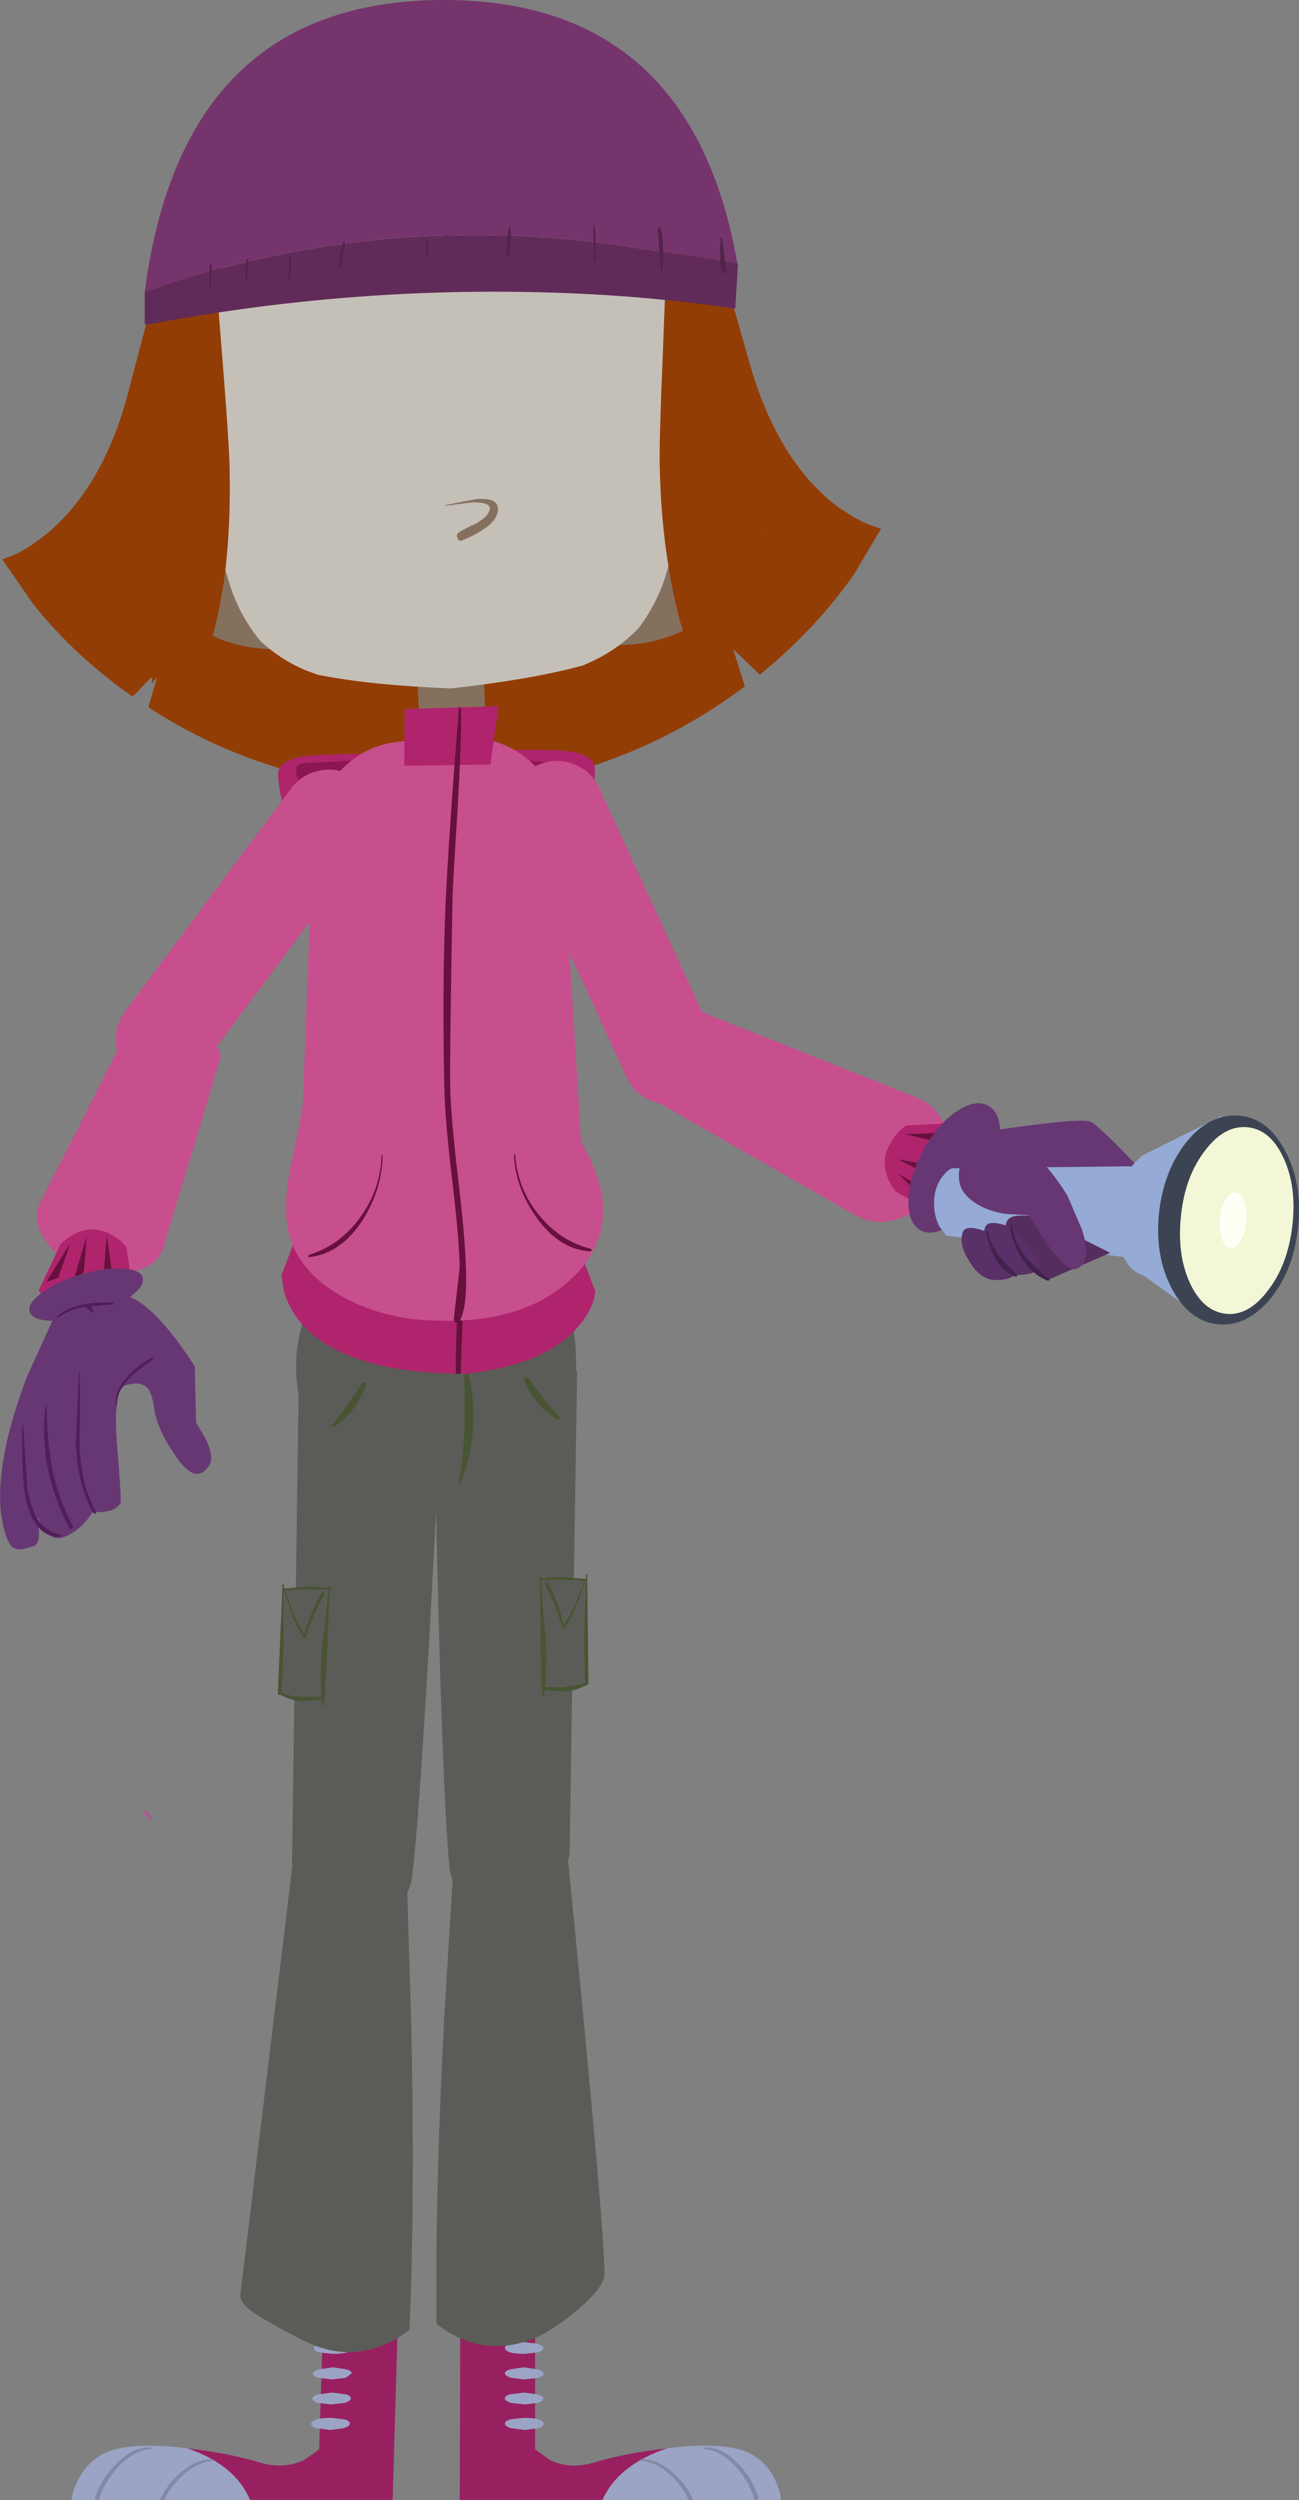 <?xml version="1.0" encoding="UTF-8" standalone="no"?>
<svg xmlns:xlink="http://www.w3.org/1999/xlink" height="484.5px" width="251.75px" xmlns="http://www.w3.org/2000/svg">
  <rect width="100%" height="100%" fill="#808080" stroke="none"/>
  <g transform="matrix(1.0, 0.0, 0.0, 1.0, -486.65, -446.65)">
    <path d="M629.05 506.9 L632.1 517.65 Q637.25 535.25 647.9 544.0 651.15 546.55 654.7 548.2 L657.4 549.1 652.1 558.05 Q644.55 568.75 633.9 577.4 L628.75 572.45 631.0 579.65 Q614.45 592.15 593.9 597.25 586.0 599.15 577.85 600.0 L577.85 600.25 Q576.15 600.1 574.5 600.3 L571.95 600.5 571.95 600.35 Q562.8 600.05 554.1 598.65 532.65 595.0 515.4 583.7 L517.55 576.3 512.35 581.65 Q501.1 573.8 493.0 563.6 L487.1 555.05 489.95 553.95 Q493.4 552.1 496.7 549.25 507.2 539.8 511.7 521.9 L514.6 510.9 Q516.95 502.2 520.35 494.9 L622.6 491.35 Q626.15 498.35 629.05 506.9" fill="#923d06" fill-rule="evenodd" stroke="none"/>
    <path d="M615.95 921.1 Q606.55 924.25 603.4 931.1 L575.75 931.1 575.85 896.65 590.35 897.15 590.35 921.3 593.25 923.4 Q597.05 925.15 601.4 923.95 607.9 922.0 615.95 921.1" fill="#992060" fill-rule="evenodd" stroke="none"/>
    <path d="M629.9 921.3 Q634.55 922.6 636.75 927.0 637.85 929.2 638.0 931.1 L603.4 931.1 Q606.55 924.25 615.95 921.1 624.95 920.0 629.9 921.3" fill="#9ba4c5" fill-rule="evenodd" stroke="none"/>
    <path d="M591.95 901.65 Q591.95 902.2 590.95 902.5 L588.35 902.8 Q584.6 902.8 584.5 901.65 584.45 901.2 585.45 900.85 L588.15 900.5 590.8 900.85 Q591.9 901.2 591.95 901.65" fill="#9ba4c5" fill-rule="evenodd" stroke="none"/>
    <path d="M585.55 905.8 L588.1 905.4 590.85 905.8 Q591.95 906.1 592.0 906.6 592.05 907.05 591.0 907.45 L588.3 907.75 585.7 907.45 Q584.55 907.05 584.5 906.6 584.45 906.1 585.55 905.8" fill="#9ba4c5" fill-rule="evenodd" stroke="none"/>
    <path d="M585.45 910.65 L588.15 910.3 590.8 910.65 Q591.9 910.95 591.95 911.45 592.0 911.9 590.95 912.3 L588.35 912.6 585.6 912.3 Q584.55 911.9 584.5 911.45 584.45 910.95 585.45 910.65" fill="#9ba4c5" fill-rule="evenodd" stroke="none"/>
    <path d="M585.55 915.5 L588.1 915.2 Q591.9 915.2 592.0 916.35 592.05 916.85 591.0 917.2 L588.3 917.55 585.7 917.2 Q584.55 916.85 584.5 916.35 584.45 915.85 585.55 915.5" fill="#9ba4c5" fill-rule="evenodd" stroke="none"/>
    <path d="M620.15 931.15 Q618.95 928.6 616.75 926.45 613.85 923.65 610.8 923.55 L610.65 923.4 Q610.65 923.25 610.8 923.25 614.05 923.05 617.15 925.9 619.75 928.2 621.0 931.15 L620.15 931.15" fill="#8488a5" fill-rule="evenodd" stroke="none"/>
    <path d="M623.1 921.3 L622.95 921.15 623.1 920.95 Q626.35 920.7 629.5 923.9 632.4 926.75 633.6 930.55 633.75 930.95 633.35 931.05 633.0 931.2 632.8 930.8 631.75 927.35 629.1 924.5 626.15 921.4 623.1 921.3" fill="#8488a5" fill-rule="evenodd" stroke="none"/>
    <path d="M522.9 921.1 Q532.2 924.25 535.1 931.1 L562.75 931.1 563.75 896.65 549.25 897.15 548.5 921.3 545.55 923.4 Q541.7 925.15 537.35 923.95 530.9 922.0 522.9 921.1" fill="#992060" fill-rule="evenodd" stroke="none"/>
    <path d="M508.95 921.3 Q504.25 922.6 501.9 927.0 500.75 929.2 500.5 931.1 L535.1 931.1 Q532.2 924.25 522.9 921.1 513.95 920.0 508.95 921.3" fill="#9ba4c5" fill-rule="evenodd" stroke="none"/>
    <path d="M547.5 901.65 Q547.45 902.2 548.45 902.5 L551.1 902.8 Q554.85 902.8 554.95 901.65 555.0 901.2 554.0 900.85 L551.35 900.5 548.65 900.85 Q547.55 901.2 547.5 901.65" fill="#9ba4c5" fill-rule="evenodd" stroke="none"/>
    <path d="M553.75 905.8 L551.2 905.4 548.45 905.8 Q547.35 906.1 547.3 906.6 547.25 907.05 548.3 907.45 L550.95 907.75 553.6 907.45 554.8 906.6 Q554.85 906.1 553.75 905.8" fill="#9ba4c5" fill-rule="evenodd" stroke="none"/>
    <path d="M553.7 910.65 L551.05 910.3 548.35 910.65 Q547.25 910.95 547.2 911.45 547.15 911.9 548.15 912.3 L550.75 912.6 553.5 912.3 Q554.6 911.9 554.65 911.45 554.7 910.95 553.7 910.65" fill="#9ba4c5" fill-rule="evenodd" stroke="none"/>
    <path d="M553.45 915.5 L550.9 915.2 Q547.1 915.2 546.95 916.35 546.9 916.85 547.95 917.2 L550.65 917.55 553.25 917.2 Q554.4 916.85 554.45 916.35 554.55 915.85 553.45 915.5" fill="#9ba4c5" fill-rule="evenodd" stroke="none"/>
    <path d="M518.45 931.15 Q519.7 928.6 521.95 926.45 525.0 923.65 528.0 923.55 L528.15 923.4 528.05 923.25 Q524.75 923.05 521.55 925.9 518.95 928.2 517.6 931.15 L518.45 931.15" fill="#8488a5" fill-rule="evenodd" stroke="none"/>
    <path d="M515.85 921.3 L516.0 921.15 515.9 920.95 Q512.65 920.7 509.4 923.9 506.4 926.75 505.1 930.55 504.9 930.95 505.3 931.05 505.7 931.2 505.9 930.8 507.05 927.35 509.75 924.5 512.85 921.4 515.85 921.3" fill="#8488a5" fill-rule="evenodd" stroke="none"/>
    <path d="M540.55 596.8 Q540.4 593.6 547.3 593.0 L567.25 592.35 571.2 592.35 575.15 592.25 Q589.0 591.75 595.1 592.1 602.0 592.5 601.95 595.7 602.0 604.85 592.9 627.6 582.95 652.75 574.95 655.75 L572.4 656.1 569.85 655.85 Q561.75 653.15 550.8 628.4 540.95 605.95 540.55 596.8" fill="#ae256d" fill-rule="evenodd" stroke="none"/>
    <path d="M544.05 596.45 L544.05 595.65 Q544.0 594.95 545.15 594.55 L561.3 593.7 Q576.5 593.4 586.45 593.9 595.95 594.4 596.55 595.5 L596.6 597.15 Q573.1 595.85 562.85 599.35 545.4 601.45 544.7 599.1 L544.05 596.45" fill="#8c1653" fill-rule="evenodd" stroke="none"/>
    <path d="M598.5 712.25 L597.05 805.4 Q597.0 808.45 593.9 811.55 590.8 814.65 586.75 816.0 576.2 819.5 573.8 809.0 572.7 798.2 571.7 762.25 L570.9 728.65 598.5 712.25" fill="#5b5c57" fill-rule="evenodd" stroke="none"/>
    <path d="M592.4 753.3 Q592.15 753.55 592.3 753.85 594.15 757.15 595.65 762.1 595.75 762.45 596.05 762.2 598.1 759.5 600.1 753.0 L600.2 753.0 599.85 762.35 Q599.8 768.35 600.0 772.8 L595.65 773.65 592.3 773.5 Q592.75 769.3 592.4 763.7 591.7 756.6 591.55 752.85 596.85 752.8 599.8 753.0 597.8 758.9 595.95 761.45 594.25 755.4 592.8 753.25 L592.4 753.3 M591.5 752.5 L591.5 752.15 Q591.25 751.9 591.25 752.15 L591.25 752.5 591.05 752.55 591.05 752.8 591.3 752.85 591.4 763.7 591.6 773.45 591.6 773.6 591.65 773.85 591.75 775.2 591.95 775.45 592.1 775.3 592.2 774.15 596.1 774.5 Q598.3 774.25 600.2 773.25 L600.45 773.25 600.7 772.9 600.45 751.8 600.35 751.7 Q600.2 751.7 600.2 751.8 L600.2 752.65 595.65 752.25 591.5 752.5" fill="#485434" fill-rule="evenodd" stroke="none"/>
    <path d="M592.4 753.3 L592.8 753.25 Q594.25 755.4 595.95 761.45 597.8 758.9 599.8 753.0 596.85 752.8 591.55 752.85 591.7 756.6 592.4 763.7 592.75 769.3 592.3 773.5 L595.65 773.65 600.0 772.8 Q599.8 768.35 599.85 762.35 L600.2 753.0 600.1 753.0 Q598.1 759.5 596.05 762.2 595.75 762.45 595.65 762.1 594.15 757.15 592.3 753.85 592.15 753.55 592.4 753.3" fill="#5b5c57" fill-rule="evenodd" stroke="none"/>
    <path d="M596.5 804.75 Q604.55 885.55 603.7 888.15 602.8 890.7 598.6 894.25 594.4 897.8 590.85 899.5 580.45 904.1 571.25 897.0 570.95 871.85 572.75 837.45 L574.55 808.0 Q576.35 803.05 580.05 800.15 587.2 794.35 596.5 804.75" fill="#5b5c57" fill-rule="evenodd" stroke="none"/>
    <path d="M544.55 714.1 L571.65 730.55 569.85 764.2 Q567.8 800.15 566.45 811.0 563.65 821.4 553.3 817.9 549.25 816.5 546.3 813.45 543.25 810.3 543.25 807.3 L544.55 714.1" fill="#5b5c57" fill-rule="evenodd" stroke="none"/>
    <path d="M550.35 754.35 L550.35 754.0 Q550.65 753.75 550.6 754.0 L550.6 754.35 550.8 754.4 550.8 754.65 550.55 754.7 550.1 765.55 549.6 775.3 549.6 775.45 549.55 775.7 549.35 777.05 549.2 777.3 549.05 777.15 549.0 776.0 545.05 776.35 Q542.85 776.1 541.0 775.1 L540.75 775.1 Q540.45 775.1 540.5 774.75 L541.4 753.65 541.5 753.55 Q541.65 753.55 541.65 753.65 L541.7 754.5 546.2 754.1 550.35 754.35 M549.45 755.15 Q549.65 755.4 549.5 755.7 547.55 759.0 545.9 763.95 545.8 764.3 545.5 764.05 543.5 761.35 541.7 754.85 L541.65 754.85 541.65 764.2 Q541.6 770.2 541.2 774.65 543.75 775.5 545.55 775.5 L548.9 775.35 Q548.6 771.15 549.1 765.55 L550.3 754.7 Q545.0 754.65 542.0 754.85 543.85 760.75 545.6 763.3 547.55 757.25 549.05 755.1 L549.45 755.15" fill="#485434" fill-rule="evenodd" stroke="none"/>
    <path d="M549.45 755.15 L549.05 755.1 Q547.55 757.25 545.6 763.3 543.85 760.75 542.0 754.85 545.0 754.65 550.3 754.7 L549.1 765.55 Q548.6 771.15 548.9 775.35 L545.55 775.5 Q543.75 775.5 541.2 774.65 541.6 770.2 541.65 764.2 L541.65 754.85 541.7 754.85 Q543.5 761.35 545.5 764.05 545.8 764.3 545.9 763.95 547.55 759.0 549.5 755.7 549.65 755.4 549.45 755.15" fill="#5b5c57" fill-rule="evenodd" stroke="none"/>
    <path d="M544.05 712.15 Q543.8 700.95 551.45 692.85 559.1 684.6 570.15 684.25 581.3 683.85 589.55 690.9 598.05 698.05 598.25 709.0 598.95 725.65 590.6 732.6 584.3 737.7 571.2 738.2 560.15 738.55 552.2 731.0 544.25 723.3 544.05 712.15" fill="#5b5c57" fill-rule="evenodd" stroke="none"/>
    <path d="M576.65 713.2 Q576.7 712.9 577.05 712.85 577.35 712.8 577.5 713.1 578.7 718.1 578.3 723.75 577.85 729.6 575.85 734.25 L575.55 734.3 575.5 734.05 Q576.4 729.45 576.7 723.7 L576.65 713.2" fill="#485434" fill-rule="evenodd" stroke="none"/>
    <path d="M556.7 714.8 Q556.95 714.5 557.35 714.65 557.75 714.8 557.55 715.15 555.65 720.4 551.3 723.2 L550.95 723.15 Q550.8 722.95 550.95 722.8 554.3 718.85 556.7 714.8" fill="#485434" fill-rule="evenodd" stroke="none"/>
    <path d="M589.1 713.75 Q588.85 713.45 588.45 713.6 588.05 713.75 588.25 714.1 590.35 719.25 594.8 721.75 595.0 721.9 595.15 721.6 L595.15 721.25 Q591.7 717.6 589.1 713.75" fill="#485434" fill-rule="evenodd" stroke="none"/>
    <path d="M543.6 805.9 Q553.25 795.5 560.25 801.3 563.8 804.2 565.45 809.15 L566.35 838.6 Q567.1 873.05 566.0 898.15 556.55 905.25 546.35 900.65 542.85 898.95 537.85 896.1 532.8 893.25 533.25 891.15 L543.6 805.9" fill="#5b5c57" fill-rule="evenodd" stroke="none"/>
    <path d="M514.15 797.75 Q514.0 797.6 514.2 797.6 515.55 797.45 516.05 799.0 L515.95 799.25 515.8 799.25 514.15 797.75" fill="#ae5798" fill-rule="evenodd" stroke="none"/>
    <path d="M575.0 712.85 Q553.6 712.5 545.2 703.3 542.65 700.3 541.65 696.8 L541.2 693.8 546.3 680.3 599.4 689.95 602.0 696.85 Q601.85 700.15 598.55 703.9 592.1 711.25 576.95 712.85 L576.8 712.85 575.95 712.8 576.3 701.75 576.65 690.4 Q576.6 687.85 575.95 686.35 L575.6 686.35 575.35 699.6 Q574.9 708.2 575.0 712.85" fill="#b0246d" fill-rule="evenodd" stroke="none"/>
    <path d="M575.0 712.85 Q574.9 708.2 575.35 699.6 L575.6 686.35 575.95 686.35 Q576.6 687.85 576.65 690.4 L576.3 701.75 575.95 712.8 576.0 712.85 575.0 712.9 575.0 712.85" fill="#67103e" fill-rule="evenodd" stroke="none"/>
    <path d="M589.7 594.45 Q595.3 599.65 595.55 607.25 L600.0 680.05 Q600.15 687.45 594.05 693.0 588.15 698.15 580.2 698.6 L568.9 699.1 Q560.75 699.55 553.05 694.05 544.85 688.4 544.6 681.0 L547.25 609.65 Q546.95 602.0 552.25 596.4 557.4 590.65 565.15 590.3 L576.45 589.65 Q584.1 589.35 589.7 594.45" fill="#c74f8d" fill-rule="evenodd" stroke="none"/>
    <path d="M576.45 651.85 Q585.85 648.75 590.15 653.3 592.95 656.2 598.0 665.9 608.75 682.2 598.6 693.25 589.2 703.35 570.55 702.55 561.4 702.3 553.7 698.3 544.85 693.65 542.7 685.95 541.3 680.8 543.05 672.35 545.45 661.6 545.45 658.55 L576.45 651.85" fill="#c74f8d" fill-rule="evenodd" stroke="none"/>
    <path d="M560.6 670.5 L560.8 670.5 Q560.75 676.9 557.0 683.0 552.7 689.6 546.65 690.25 546.45 690.4 546.45 690.15 546.35 689.95 546.6 689.8 552.7 687.9 556.6 682.35 560.4 677.05 560.6 670.5" fill="#67103e" fill-rule="evenodd" stroke="none"/>
    <path d="M581.0 591.25 L568.15 592.0 567.4 574.6 580.2 573.8 581.0 591.25" fill="#85705e" fill-rule="evenodd" stroke="none"/>
    <path d="M581.7 594.8 L565.0 595.05 565.05 584.05 583.25 583.5 581.7 594.8" fill="#b0246d" fill-rule="evenodd" stroke="none"/>
    <path d="M576.0 584.6 Q576.1 589.95 575.35 603.2 574.4 618.15 574.35 620.75 573.8 650.85 573.9 656.95 574.0 662.95 575.4 674.7 576.8 686.45 576.95 692.45 577.25 700.7 575.45 703.1 L574.9 702.9 Q574.65 702.8 574.6 702.2 L575.75 692.15 Q575.6 686.2 574.25 675.05 572.9 663.85 572.75 657.15 572.35 637.2 573.0 621.9 573.55 609.45 575.6 583.7 L575.9 583.7 576.0 584.6" fill="#67103e" fill-rule="evenodd" stroke="none"/>
    <path d="M586.5 670.35 L586.25 670.35 Q586.5 676.75 590.6 682.55 595.1 688.85 601.1 689.15 L601.35 688.95 601.15 688.65 Q595.1 687.15 590.95 681.9 586.9 676.85 586.5 670.35" fill="#67103e" fill-rule="evenodd" stroke="none"/>
    <path d="M559.5 603.65 Q560.0 607.4 557.7 610.55 L525.7 653.4 Q523.35 656.7 519.2 657.15 515.5 657.6 512.8 655.4 509.7 653.25 509.15 649.4 508.65 645.7 510.95 642.55 L542.95 599.6 Q545.2 596.5 549.0 595.9 552.75 595.35 555.85 597.6 558.95 599.9 559.5 603.65" fill="#c74f8d" fill-rule="evenodd" stroke="none"/>
    <path d="M511.05 647.0 Q511.85 645.25 515.05 644.85 L521.65 645.25 Q525.35 646.2 527.55 648.2 529.85 650.2 529.25 652.1 L518.4 688.15 Q517.35 691.75 513.0 692.95 508.5 694.3 503.4 692.6 L502.6 692.35 Q497.55 690.45 495.15 686.6 492.8 682.8 494.5 679.55 L511.05 647.0" fill="#c74f8d" fill-rule="evenodd" stroke="none"/>
    <path d="M510.05 700.25 Q506.85 703.3 502.8 702.75 498.75 702.25 496.1 699.45 L494.15 696.7 498.35 687.8 Q502.7 683.55 507.4 685.5 509.7 686.5 511.15 688.3 L512.45 697.25 Q511.65 698.85 510.05 700.25" fill="#b0246d" fill-rule="evenodd" stroke="none"/>
    <path d="M508.3 692.7 L506.7 694.6 507.3 685.85 508.3 692.7 M502.9 693.2 L500.95 694.65 503.45 686.15 502.9 693.2 M497.95 694.25 L495.6 695.1 500.25 687.6 497.95 694.25" fill="#67103e" fill-rule="evenodd" stroke="none"/>
    <path d="M498.25 699.4 L510.55 697.75 Q513.95 697.9 519.55 704.65 522.3 708.1 524.4 711.5 L524.65 722.3 526.5 725.5 Q528.25 729.1 527.15 730.7 524.55 734.65 520.55 728.6 517.05 723.55 516.5 719.5 516.1 716.5 515.15 715.55 513.85 714.25 511.0 715.1 508.55 715.9 509.3 726.3 510.25 737.55 510.0 737.95 508.9 739.9 504.6 739.65 502.4 743.25 498.95 744.55 496.8 745.3 495.15 743.0 L493.85 740.5 494.2 743.4 Q494.3 746.25 492.85 746.35 490.55 747.15 489.55 746.75 487.8 746.15 486.85 740.0 485.7 729.7 491.85 713.5 L498.25 699.4" fill="#673773" fill-rule="evenodd" stroke="none"/>
    <path d="M514.3 694.2 Q514.75 695.85 511.85 697.95 508.95 700.1 504.45 701.4 499.95 702.75 496.4 702.6 492.85 702.45 492.4 700.8 491.95 699.2 494.85 697.1 497.7 695.0 502.25 693.65 506.75 692.3 510.3 692.5 513.9 692.65 514.3 694.2" fill="#673773" fill-rule="evenodd" stroke="none"/>
    <path d="M501.95 712.4 L502.05 712.4 Q502.3 717.05 502.05 726.3 502.25 734.3 505.2 739.5 505.35 739.8 505.1 740.0 L504.75 739.9 Q501.65 734.4 501.35 726.45 L501.95 712.4" fill="#511e5a" fill-rule="evenodd" stroke="none"/>
    <path d="M495.45 719.2 L495.7 719.2 Q495.8 726.15 496.75 731.2 498.0 737.25 500.75 742.35 500.95 742.7 500.55 742.9 500.25 743.1 500.1 742.8 494.0 731.15 495.45 719.2" fill="#511e5a" fill-rule="evenodd" stroke="none"/>
    <path d="M490.95 722.9 Q491.15 722.7 491.15 722.85 L491.95 735.15 Q493.3 743.15 498.15 743.95 L498.45 744.25 498.2 744.45 Q492.8 744.5 491.4 735.7 490.9 732.65 490.95 722.9" fill="#511e5a" fill-rule="evenodd" stroke="none"/>
    <path d="M498.0 702.0 L497.75 701.95 497.75 701.7 Q501.05 698.75 508.65 699.1 L508.65 699.4 503.1 699.9 Q499.9 700.45 498.0 702.0" fill="#511e5a" fill-rule="evenodd" stroke="none"/>
    <path d="M502.8 699.55 Q502.65 699.4 502.9 699.4 504.2 699.2 504.75 700.7 L504.65 700.95 504.5 700.95 502.8 699.55" fill="#511e5a" fill-rule="evenodd" stroke="none"/>
    <path d="M509.35 719.05 L509.2 719.15 Q508.55 716.6 511.2 713.55 513.45 711.0 516.15 709.75 L516.4 709.8 516.3 710.1 Q513.05 712.35 511.65 713.85 509.05 716.5 509.35 719.05" fill="#511e5a" fill-rule="evenodd" stroke="none"/>
    <path d="M622.9 531.1 L618.0 533.35 Q612.5 537.6 609.85 547.5 L604.35 571.6 Q616.0 572.35 625.45 564.85 634.95 557.35 634.75 547.65 634.6 538.7 630.9 534.45 627.85 530.9 622.9 531.1" fill="#85705e" fill-rule="evenodd" stroke="none"/>
    <path d="M523.9 532.95 L528.9 534.9 Q534.5 538.75 537.55 548.45 L543.95 572.15 Q532.4 573.7 522.65 566.9 512.85 560.0 512.65 550.3 512.5 541.35 516.0 536.9 518.95 533.15 523.9 532.95" fill="#85705e" fill-rule="evenodd" stroke="none"/>
    <path d="M586.35 471.55 Q593.7 471.3 599.55 474.8 614.9 486.35 617.75 506.05 L618.2 509.6 Q619.15 517.6 618.85 525.95 L618.75 527.35 618.85 527.35 618.6 529.75 618.5 531.2 618.4 531.45 617.9 545.2 Q617.75 549.6 616.85 553.9 L616.2 556.35 Q614.45 563.05 610.4 568.4 606.7 572.25 601.75 574.65 L599.65 575.6 Q589.6 578.35 574.05 580.05 L573.95 580.05 Q558.4 579.45 548.2 577.4 L546.0 576.6 Q541.1 574.55 537.2 570.95 532.95 565.9 531.0 559.35 L530.25 556.9 Q529.15 552.7 528.8 548.3 L528.8 548.2 527.8 534.6 527.7 534.4 Q527.45 533.55 527.5 532.95 L527.15 530.55 527.2 530.55 527.15 529.15 Q526.55 520.85 527.1 512.8 L527.45 509.2 Q529.5 489.35 544.4 476.7 550.1 472.8 557.45 472.55 L564.35 473.1 564.3 479.7 567.7 479.6 567.65 473.8 571.9 473.6 572.0 473.6 576.2 473.5 576.4 479.3 579.8 479.15 579.55 472.6 Q583.1 471.65 586.35 471.55" fill="#c5c0b7" fill-rule="evenodd" stroke="none"/>
    <path d="M617.1 492.85 Q620.15 495.1 624.25 502.25 634.85 520.8 635.25 540.35 635.35 545.35 634.0 555.75 L633.2 560.75 Q631.45 574.1 629.75 565.55 L621.65 575.45 Q620.05 572.2 618.55 567.4 617.1 562.2 616.2 556.35 614.7 547.3 614.5 536.75 614.4 531.9 615.1 515.35 L615.7 499.7 Q615.65 498.9 614.75 497.05 L613.85 495.2 Q613.75 490.55 617.1 492.85 M528.5 500.5 L529.75 516.1 Q531.05 532.55 531.15 537.4 531.4 549.3 530.05 559.35 529.35 564.0 528.3 568.3 526.65 575.0 524.65 569.1 L516.05 579.1 516.15 576.95 513.7 562.7 513.25 559.95 Q511.05 547.95 510.95 542.4 510.55 522.85 520.25 503.6 523.95 496.25 526.9 493.75 530.1 491.25 530.2 495.85 L529.4 497.85 Q528.45 499.75 528.5 500.5" fill="#923d06" fill-rule="evenodd" stroke="none"/>
    <path d="M581.45 545.75 Q582.3 543.95 578.2 544.0 L573.05 544.65 Q572.9 544.65 573.05 544.5 L578.85 543.4 Q583.35 542.95 583.15 545.55 582.95 548.55 576.3 551.35 575.55 551.65 575.3 550.9 575.0 550.2 575.6 549.8 576.55 549.2 578.8 548.15 580.9 547.0 581.45 545.75" fill="#85705e" fill-rule="evenodd" stroke="none"/>
    <path d="M618.5 499.0 L618.6 496.7 618.9 496.7 619.75 503.8 Q618.8 503.55 618.55 501.45 L618.5 499.0 M607.45 498.8 Q607.55 501.8 607.3 503.2 L607.05 503.2 606.45 495.4 Q606.45 494.7 606.75 494.55 607.4 495.3 607.45 498.8 M561.8 496.85 Q562.0 498.35 561.85 500.1 L561.6 500.15 561.55 496.9 561.8 496.85 M545.85 497.95 L545.4 500.1 Q545.0 501.8 544.95 502.55 L544.7 502.6 544.7 501.2 Q545.2 498.3 545.55 497.45 L545.75 497.45 545.85 497.95 M593.9 494.25 L594.15 494.25 Q594.5 497.4 594.35 501.4 L594.05 501.5 593.9 494.25 M577.8 494.8 L578.0 496.0 577.7 500.1 Q577.25 500.55 577.1 500.4 577.25 496.7 577.55 494.8 L577.8 494.8 M527.05 501.45 L526.8 505.05 526.55 505.05 526.5 502.5 526.75 500.9 527.0 500.9 527.05 501.45 M535.4 500.85 L535.2 504.7 534.9 504.75 Q534.85 501.75 535.1 500.3 L535.3 500.3 535.4 500.85 M520.0 502.75 L519.75 506.15 519.45 506.25 519.65 501.75 519.9 501.75 520.0 502.75" fill="#51244a" fill-rule="evenodd" stroke="none"/>
    <path d="M629.55 497.65 L621.8 496.45 604.15 493.85 Q558.2 487.9 514.7 503.25 522.0 446.95 572.15 446.65 620.55 446.4 629.55 497.65 M514.7 509.35 L515.55 509.5 514.7 509.6 514.7 509.35 M629.65 498.1 L629.65 497.95 629.65 498.1" fill="#76346c" fill-rule="evenodd" stroke="none"/>
    <path d="M514.7 503.25 Q558.2 487.9 604.15 493.85 L621.8 496.45 629.55 497.65 629.65 497.65 629.65 497.95 629.65 498.1 629.15 506.45 Q615.1 504.4 600.9 503.65 557.9 501.45 515.55 509.5 L514.7 509.35 514.7 503.25" fill="#602b58" fill-rule="evenodd" stroke="none"/>
    <path d="M626.2 495.0 L626.3 492.7 626.6 492.7 627.45 499.8 Q626.5 499.55 626.25 497.45 L626.2 495.0 M615.15 494.8 Q615.25 497.8 615.0 499.2 L614.75 499.2 614.15 491.4 Q614.15 490.7 614.45 490.55 615.1 491.3 615.15 494.8 M569.5 492.85 Q569.7 494.35 569.55 496.1 L569.3 496.15 569.25 492.9 569.5 492.85 M553.55 493.95 L553.1 496.1 552.65 498.55 552.4 498.6 552.4 497.2 Q552.9 494.3 553.25 493.45 L553.45 493.45 553.55 493.95 M601.6 490.25 L601.85 490.25 Q602.2 493.4 602.05 497.4 L601.75 497.5 601.6 490.25 M585.5 490.8 L585.7 492.0 585.4 496.1 Q584.95 496.55 584.8 496.4 584.95 492.7 585.25 490.8 L585.5 490.8 M534.75 497.45 L534.5 501.05 534.25 501.05 534.2 498.5 534.45 496.9 534.7 496.9 534.75 497.45 M543.1 496.85 L542.9 500.7 542.6 500.75 Q542.55 497.75 542.8 496.3 L543.0 496.3 543.1 496.85 M527.7 498.75 L527.45 502.15 527.15 502.25 527.35 497.75 527.6 497.75 527.7 498.75" fill="#51244a" fill-rule="evenodd" stroke="none"/>
    <path d="M597.6 594.65 Q601.25 595.95 602.8 599.4 L624.85 647.4 Q626.55 651.1 624.95 654.8 623.55 658.1 620.25 659.8 616.75 661.35 613.2 660.1 609.6 658.8 608.05 655.35 L586.0 607.35 Q584.4 603.9 585.75 600.25 587.15 596.75 590.6 595.05 594.1 593.35 597.6 594.65" fill="#c74f8d" fill-rule="evenodd" stroke="none"/>
    <path d="M619.25 641.4 L664.2 659.3 Q668.6 661.05 670.05 665.75 671.55 670.5 669.15 675.45 L668.8 676.15 Q666.05 680.95 661.2 682.7 656.4 684.4 652.3 682.1 L612.1 659.1 Q610.05 657.9 609.55 654.65 609.0 651.4 610.35 647.9 611.75 644.35 614.3 642.4 616.9 640.45 619.25 641.4" fill="#c74f8d" fill-rule="evenodd" stroke="none"/>
    <path d="M659.15 668.3 Q660.35 666.05 662.3 664.75 L671.35 664.3 674.2 666.95 Q676.75 670.4 675.75 674.35 674.85 678.3 671.65 680.75 L668.65 682.4 660.25 677.55 Q656.6 672.8 659.15 668.3" fill="#b0246d" fill-rule="evenodd" stroke="none"/>
    <path d="M669.1 668.1 L662.05 666.45 669.5 666.15 669.1 668.1 M660.8 674.15 L667.3 677.85 665.8 679.25 660.8 674.15 M660.6 671.3 L668.05 672.65 667.2 674.55 660.6 671.3" fill="#67103e" fill-rule="evenodd" stroke="none"/>
    <path d="M678.15 660.9 Q680.6 662.25 680.5 666.7 680.35 671.15 677.65 676.2 675.0 681.15 671.35 683.75 667.65 686.4 665.1 685.1 662.6 683.7 662.7 679.25 662.8 674.75 665.5 669.7 668.15 664.75 671.85 662.15 675.65 659.55 678.15 660.9" fill="#673773" fill-rule="evenodd" stroke="none"/>
    <path d="M674.2 666.45 Q696.15 663.05 698.05 664.05 700.0 665.0 710.9 676.7 L690.1 682.15 674.2 666.45" fill="#673773" fill-rule="evenodd" stroke="none"/>
    <path d="M671.2 673.05 L706.55 672.65 705.8 690.4 670.05 686.1 668.75 684.4 Q667.5 682.05 667.7 679.0 667.95 676.05 669.65 674.25 670.4 673.3 671.2 673.05" fill="#95aad5" fill-rule="evenodd" stroke="none"/>
    <path d="M717.45 682.4 Q716.95 687.45 714.45 690.8 712.0 694.15 708.95 693.9 705.95 693.6 704.2 689.9 702.4 686.25 702.85 681.3 703.3 676.25 705.8 672.9 708.35 669.6 711.3 669.85 714.35 670.1 716.1 673.8 717.95 677.45 717.45 682.4" fill="#95aad5" fill-rule="evenodd" stroke="none"/>
    <path d="M720.6 702.7 L705.75 692.0 707.7 670.75 723.4 662.9 720.6 702.7" fill="#95aad5" fill-rule="evenodd" stroke="none"/>
    <path d="M738.25 684.15 Q737.5 692.45 733.0 698.15 728.4 703.75 722.85 703.3 717.25 702.8 713.85 696.55 710.45 690.25 711.25 681.9 712.15 673.5 716.6 667.95 721.1 662.4 726.75 662.85 732.3 663.25 735.65 669.55 739.05 675.75 738.25 684.15" fill="#3c4454" fill-rule="evenodd" stroke="none"/>
    <path d="M737.1 684.25 Q736.2 691.8 732.4 696.7 728.65 701.7 724.25 701.25 719.75 700.75 717.2 695.15 714.7 689.6 715.55 682.05 716.35 674.6 720.2 669.6 723.95 664.65 728.45 665.1 732.9 665.55 735.45 671.15 738.0 676.75 737.1 684.25" fill="#f3f7d7" fill-rule="evenodd" stroke="none"/>
    <path d="M728.2 683.35 Q728.0 685.5 727.1 687.05 726.2 688.5 725.15 688.5 724.05 688.45 723.5 686.75 722.9 685.15 723.05 682.85 723.2 680.7 724.1 679.15 725.0 677.7 726.1 677.7 727.15 677.85 727.8 679.45 728.4 681.05 728.2 683.35" fill="#fffff5" fill-rule="evenodd" stroke="none"/>
    <path d="M689.9 694.6 L686.65 692.2 Q683.2 689.2 682.05 686.15 680.8 683.05 683.0 682.4 683.95 682.05 687.8 682.35 L701.8 689.45 689.9 694.6" fill="#552e5f" fill-rule="evenodd" stroke="none"/>
    <path d="M675.75 666.25 L687.65 671.35 Q689.55 672.1 693.5 678.3 L696.35 684.95 Q698.5 691.75 694.9 692.65 692.8 692.4 689.25 687.25 L686.05 682.15 681.55 681.9 Q676.6 681.1 674.0 678.4 671.4 675.75 673.25 670.75 674.25 668.25 675.75 666.25" fill="#673773" fill-rule="evenodd" stroke="none"/>
    <path d="M683.2 684.7 L687.9 690.9 Q688.25 691.5 688.0 692.2 687.55 693.55 684.45 693.7 681.2 693.85 678.95 690.2 676.9 686.95 677.5 684.7 677.85 683.3 680.1 683.75 681.35 683.95 683.2 684.7" fill="#593068" fill-rule="evenodd" stroke="none"/>
    <path d="M678.8 685.7 L683.55 691.95 Q683.9 692.55 683.6 693.2 683.15 694.55 680.1 694.7 676.85 694.95 674.55 691.15 672.5 687.9 673.15 685.75 673.45 684.25 675.7 684.7 676.95 684.95 678.8 685.7" fill="#593068" fill-rule="evenodd" stroke="none"/>
    <path d="M682.4 683.9 Q682.65 683.75 682.7 683.9 683.2 687.2 685.2 689.95 686.6 691.65 690.0 694.55 L690.05 694.75 689.75 694.85 Q686.7 693.7 684.65 690.45 682.65 687.35 682.4 683.9" fill="#41224d" fill-rule="evenodd" stroke="none"/>
    <path d="M677.7 685.25 L677.9 685.2 Q678.75 687.75 680.15 689.95 L681.85 691.85 683.75 693.65 683.85 693.85 683.55 694.05 Q679.35 692.7 677.7 685.25" fill="#41224d" fill-rule="evenodd" stroke="none"/>
  </g>
</svg>
